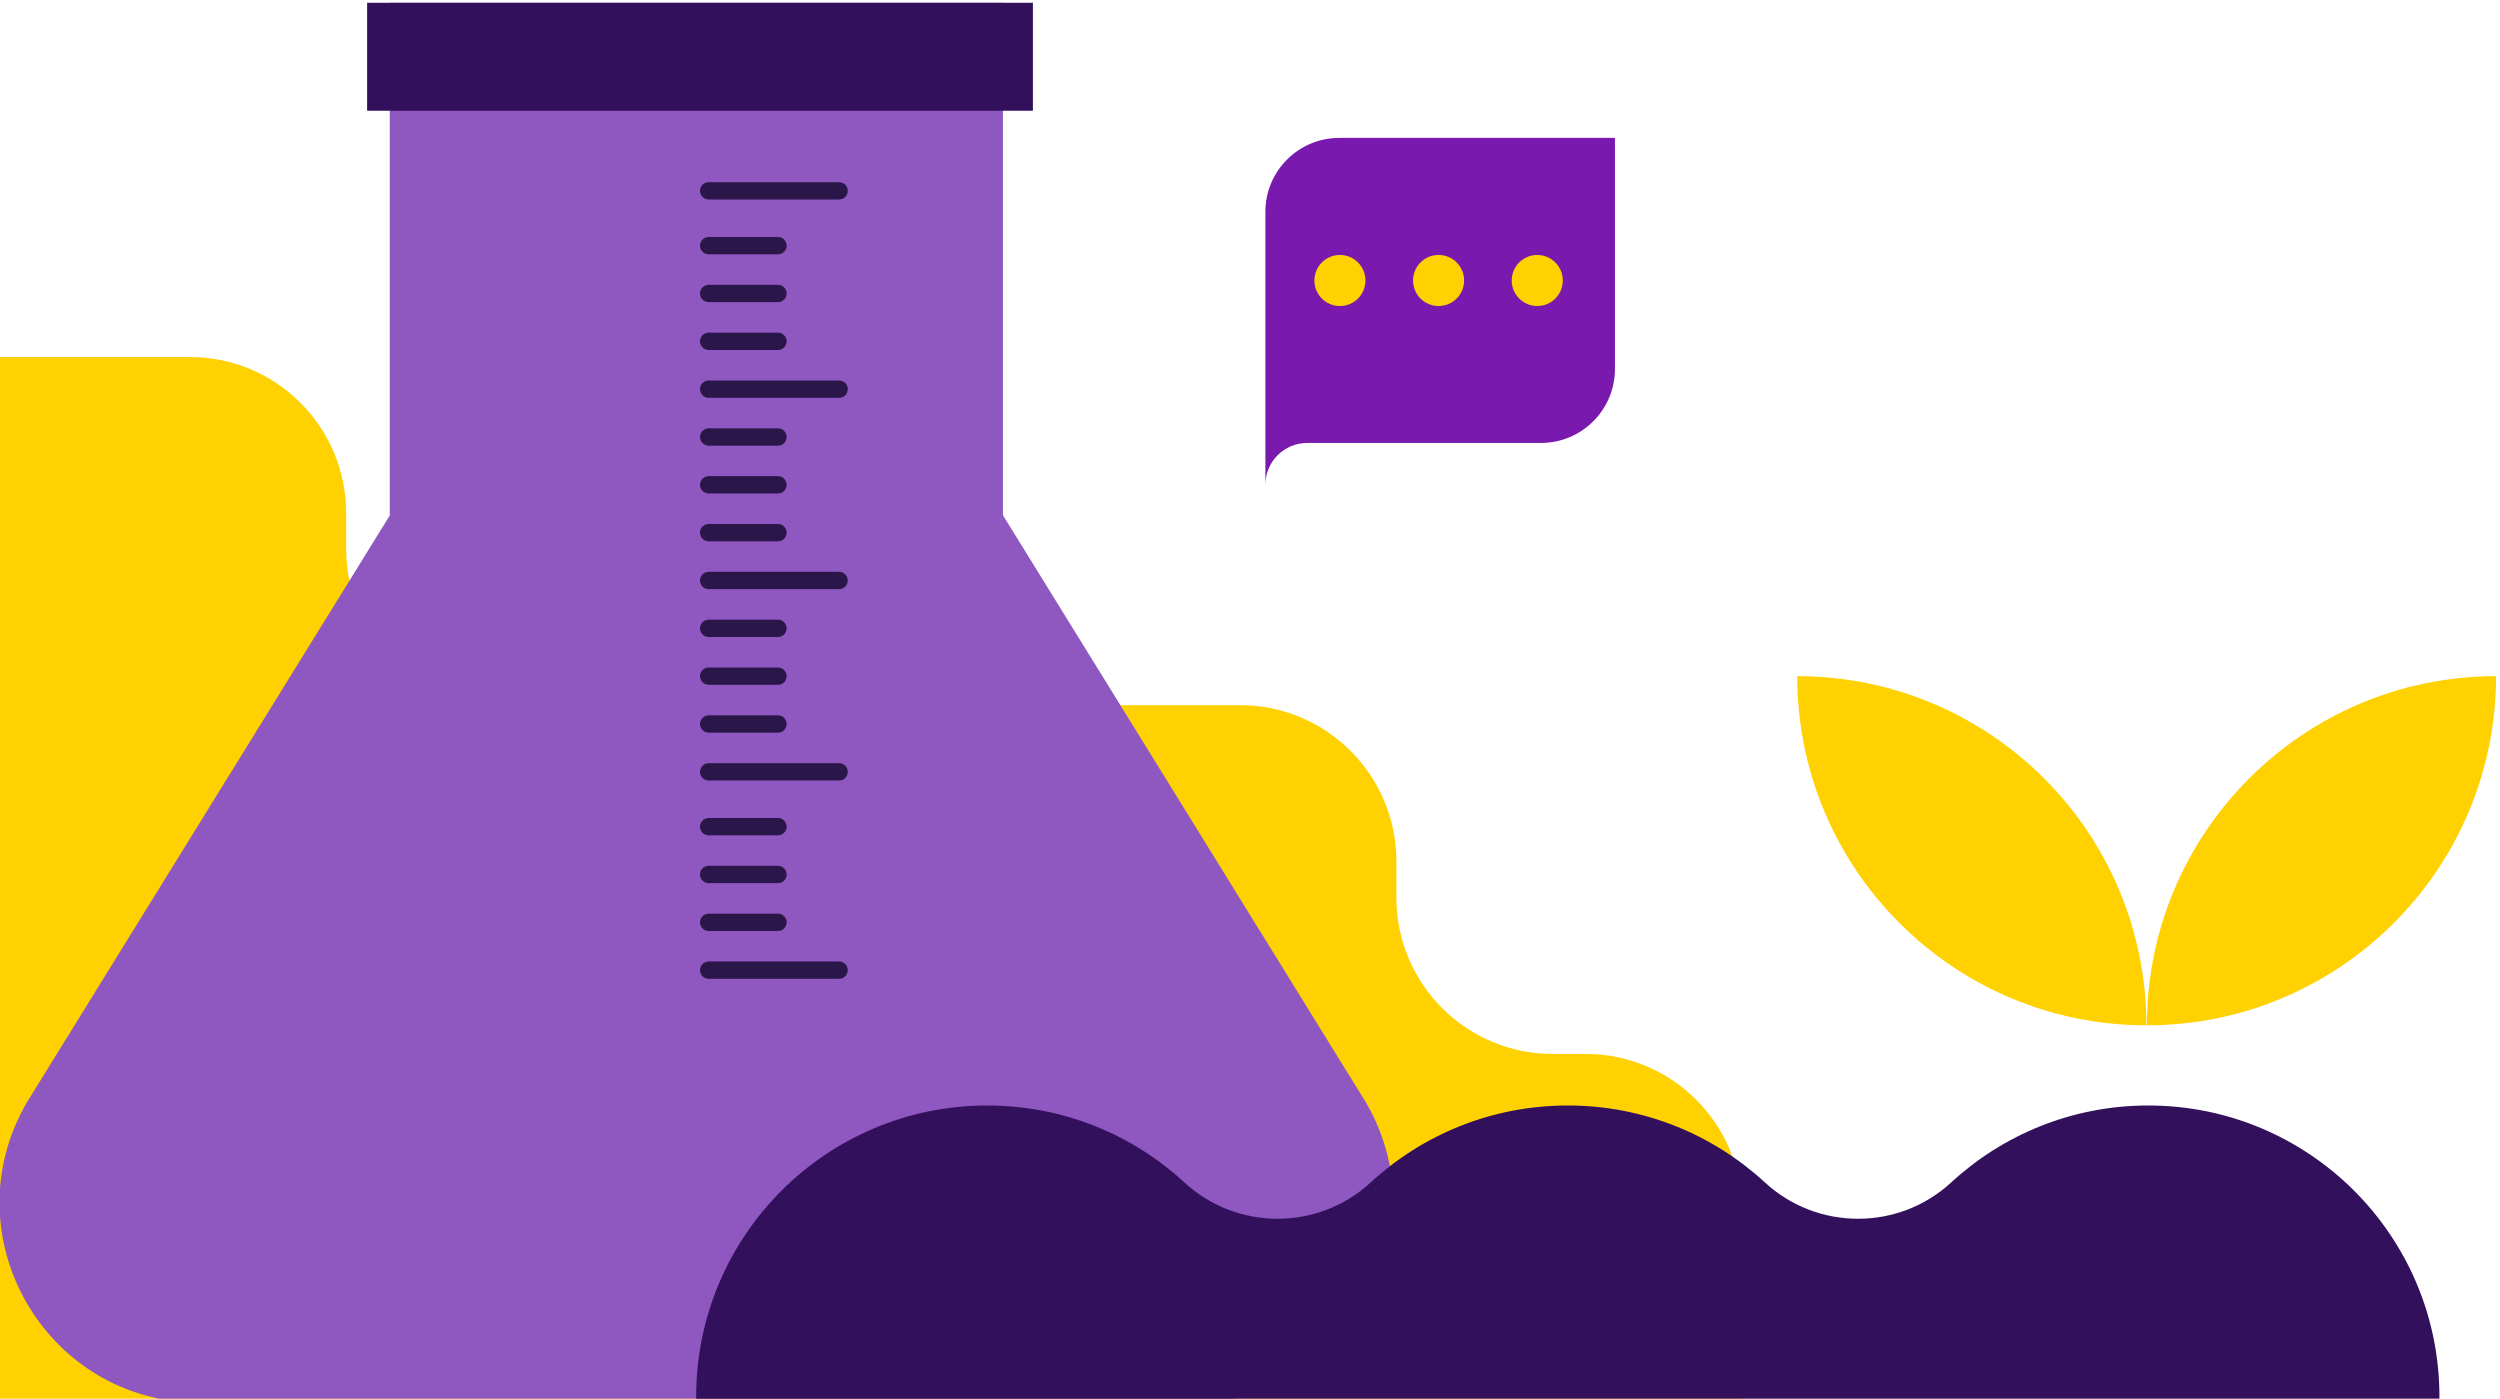 <svg width="513" height="287" viewBox="0 0 513 287" fill="none" xmlns="http://www.w3.org/2000/svg">
<path fill-rule="evenodd" clip-rule="evenodd" d="M-0.046 144.704V216.268L-0.519 287.826L357.448 287.591V248.341C357.448 230.628 343.088 216.268 325.375 216.268H318.614C300.901 216.268 286.541 201.909 286.541 184.195V176.776C286.541 159.063 272.182 144.704 254.467 144.704H103.11C85.397 144.704 71.037 130.344 71.037 112.63V105.334C71.037 87.62 56.678 73.26 38.964 73.26H-0.528L-0.046 144.704Z" fill="#FFD100"/>
<path fill-rule="evenodd" clip-rule="evenodd" d="M244.83 287.824C276.38 287.824 296.113 253.687 280.367 226.347L205.832 105.772H205.806V0.572H79.98V105.772L5.434 226.345C-10.314 253.685 9.419 287.824 40.969 287.824H244.83Z" fill="#8E58C0"/>
<path fill-rule="evenodd" clip-rule="evenodd" d="M211.95 22.725H75.334V0.572H211.95V22.725Z" fill="#33105B"/>
<path fill-rule="evenodd" clip-rule="evenodd" d="M159.641 187.482H145.42C144.439 187.482 143.642 188.278 143.642 189.26C143.642 190.242 144.439 191.038 145.42 191.038H159.641C160.623 191.038 161.419 190.242 161.419 189.26C161.419 188.278 160.623 187.482 159.641 187.482Z" fill="#2B1649"/>
<path fill-rule="evenodd" clip-rule="evenodd" d="M159.641 177.666H145.42C144.439 177.666 143.642 178.462 143.642 179.444C143.642 180.426 144.439 181.221 145.42 181.221H159.641C160.623 181.221 161.419 180.426 161.419 179.444C161.419 178.462 160.623 177.666 159.641 177.666Z" fill="#2B1649"/>
<path fill-rule="evenodd" clip-rule="evenodd" d="M159.641 167.852H145.42C144.439 167.852 143.642 168.648 143.642 169.629C143.642 170.611 144.439 171.407 145.42 171.407H159.641C160.623 171.407 161.419 170.611 161.419 169.629C161.419 168.648 160.623 167.852 159.641 167.852Z" fill="#2B1649"/>
<path fill-rule="evenodd" clip-rule="evenodd" d="M172.188 197.299H145.42C144.438 197.299 143.642 198.095 143.642 199.076C143.642 200.059 144.438 200.854 145.42 200.854H172.188C173.171 200.854 173.966 200.059 173.966 199.076C173.966 198.095 173.171 197.299 172.188 197.299Z" fill="#2B1649"/>
<path fill-rule="evenodd" clip-rule="evenodd" d="M172.188 156.602H145.42C144.438 156.602 143.642 157.398 143.642 158.379C143.642 159.361 144.438 160.157 145.42 160.157H172.188C173.171 160.157 173.966 159.361 173.966 158.379C173.966 157.398 173.171 156.602 172.188 156.602Z" fill="#2B1649"/>
<path fill-rule="evenodd" clip-rule="evenodd" d="M159.641 146.787H145.42C144.439 146.787 143.642 147.582 143.642 148.565C143.642 149.547 144.439 150.342 145.42 150.342H159.641C160.623 150.342 161.419 149.547 161.419 148.565C161.419 147.582 160.623 146.787 159.641 146.787Z" fill="#2B1649"/>
<path fill-rule="evenodd" clip-rule="evenodd" d="M159.641 136.971H145.42C144.439 136.971 143.642 137.767 143.642 138.748C143.642 139.73 144.439 140.526 145.42 140.526H159.641C160.623 140.526 161.419 139.73 161.419 138.748C161.419 137.767 160.623 136.971 159.641 136.971Z" fill="#2B1649"/>
<path fill-rule="evenodd" clip-rule="evenodd" d="M159.641 127.156H145.42C144.439 127.156 143.642 127.953 143.642 128.934C143.642 129.916 144.439 130.711 145.42 130.711H159.641C160.623 130.711 161.419 129.916 161.419 128.934C161.419 127.953 160.623 127.156 159.641 127.156Z" fill="#2B1649"/>
<path fill-rule="evenodd" clip-rule="evenodd" d="M159.641 107.523H145.42C144.439 107.523 143.642 108.32 143.642 109.301C143.642 110.283 144.439 111.079 145.42 111.079H159.641C160.623 111.079 161.419 110.283 161.419 109.301C161.419 108.32 160.623 107.523 159.641 107.523Z" fill="#2B1649"/>
<path fill-rule="evenodd" clip-rule="evenodd" d="M159.641 97.709H145.42C144.439 97.709 143.642 98.505 143.642 99.487C143.642 100.469 144.439 101.264 145.42 101.264H159.641C160.623 101.264 161.419 100.469 161.419 99.487C161.419 98.505 160.623 97.709 159.641 97.709Z" fill="#2B1649"/>
<path fill-rule="evenodd" clip-rule="evenodd" d="M159.641 87.894H145.42C144.439 87.894 143.642 88.69 143.642 89.672C143.642 90.654 144.439 91.45 145.42 91.45H159.641C160.623 91.45 161.419 90.654 161.419 89.672C161.419 88.69 160.623 87.894 159.641 87.894Z" fill="#2B1649"/>
<path fill-rule="evenodd" clip-rule="evenodd" d="M159.641 68.264H145.42C144.439 68.264 143.642 69.06 143.642 70.041C143.642 71.023 144.439 71.819 145.42 71.819H159.641C160.623 71.819 161.419 71.023 161.419 70.041C161.419 69.06 160.623 68.264 159.641 68.264Z" fill="#2B1649"/>
<path fill-rule="evenodd" clip-rule="evenodd" d="M159.641 58.447H145.42C144.439 58.447 143.642 59.243 143.642 60.225C143.642 61.207 144.439 62.002 145.42 62.002H159.641C160.623 62.002 161.419 61.207 161.419 60.225C161.419 59.243 160.623 58.447 159.641 58.447Z" fill="#2B1649"/>
<path fill-rule="evenodd" clip-rule="evenodd" d="M159.641 48.633H145.42C144.439 48.633 143.642 49.429 143.642 50.41C143.642 51.393 144.439 52.188 145.42 52.188H159.641C160.623 52.188 161.419 51.393 161.419 50.41C161.419 49.429 160.623 48.633 159.641 48.633Z" fill="#2B1649"/>
<path fill-rule="evenodd" clip-rule="evenodd" d="M172.188 117.34H145.42C144.438 117.34 143.642 118.135 143.642 119.117C143.642 120.1 144.438 120.895 145.42 120.895H172.188C173.171 120.895 173.966 120.1 173.966 119.117C173.966 118.135 173.171 117.34 172.188 117.34Z" fill="#2B1649"/>
<path fill-rule="evenodd" clip-rule="evenodd" d="M172.188 78.08H145.42C144.438 78.08 143.642 78.876 143.642 79.858C143.642 80.84 144.438 81.635 145.42 81.635H172.188C173.171 81.635 173.966 80.84 173.966 79.858C173.966 78.876 173.171 78.08 172.188 78.08Z" fill="#2B1649"/>
<path fill-rule="evenodd" clip-rule="evenodd" d="M172.188 37.383H145.42C144.438 37.383 143.642 38.179 143.642 39.16C143.642 40.143 144.438 40.938 145.42 40.938H172.188C173.171 40.938 173.966 40.143 173.966 39.16C173.966 38.179 173.171 37.383 172.188 37.383Z" fill="#2B1649"/>
<path fill-rule="evenodd" clip-rule="evenodd" d="M500.57 286.583C500.57 253.592 473.826 226.846 440.834 226.846C425.22 226.846 411.011 232.838 400.373 242.645C389.607 252.572 372.938 252.572 362.172 242.645C351.534 232.838 337.325 226.846 321.711 226.846C306.099 226.846 291.889 232.838 281.252 242.645C270.486 252.572 253.816 252.572 243.05 242.645C232.412 232.838 218.203 226.846 202.59 226.846C169.597 226.846 142.853 253.592 142.853 286.583V287.15V287.789V287.062H500.57V287.789V286.583Z" fill="#33105B"/>
<path fill-rule="evenodd" clip-rule="evenodd" d="M331.386 28.297V75.716C331.386 84.097 324.592 90.891 316.21 90.891H268.25C263.503 90.891 259.654 94.739 259.654 99.487V43.472C259.654 35.091 266.447 28.297 274.829 28.297H331.386Z" fill="#7919AD"/>
<path fill-rule="evenodd" clip-rule="evenodd" d="M310.206 57.558C310.206 60.452 312.552 62.798 315.446 62.798C318.34 62.798 320.686 60.452 320.686 57.558C320.686 54.663 318.34 52.318 315.446 52.318C312.552 52.318 310.206 54.663 310.206 57.558Z" fill="#FFD100"/>
<path fill-rule="evenodd" clip-rule="evenodd" d="M289.959 57.558C289.959 60.452 292.305 62.798 295.199 62.798C298.092 62.798 300.438 60.452 300.438 57.558C300.438 54.663 298.092 52.318 295.199 52.318C292.305 52.318 289.959 54.663 289.959 57.558Z" fill="#FFD100"/>
<path fill-rule="evenodd" clip-rule="evenodd" d="M269.712 57.558C269.712 60.452 272.058 62.798 274.952 62.798C277.846 62.798 280.191 60.452 280.191 57.558C280.191 54.663 277.846 52.318 274.952 52.318C272.058 52.318 269.712 54.663 269.712 57.558Z" fill="#FFD100"/>
<path fill-rule="evenodd" clip-rule="evenodd" d="M440.435 210.395C400.866 210.395 368.79 178.317 368.79 138.749V138.748C408.359 138.748 440.435 170.825 440.435 210.395Z" fill="#FFD100"/>
<path fill-rule="evenodd" clip-rule="evenodd" d="M440.547 210.395C480.116 210.395 512.193 178.317 512.193 138.749V138.748H512.192C472.624 138.748 440.547 170.825 440.547 210.395Z" fill="#FFD100"/>
</svg>
